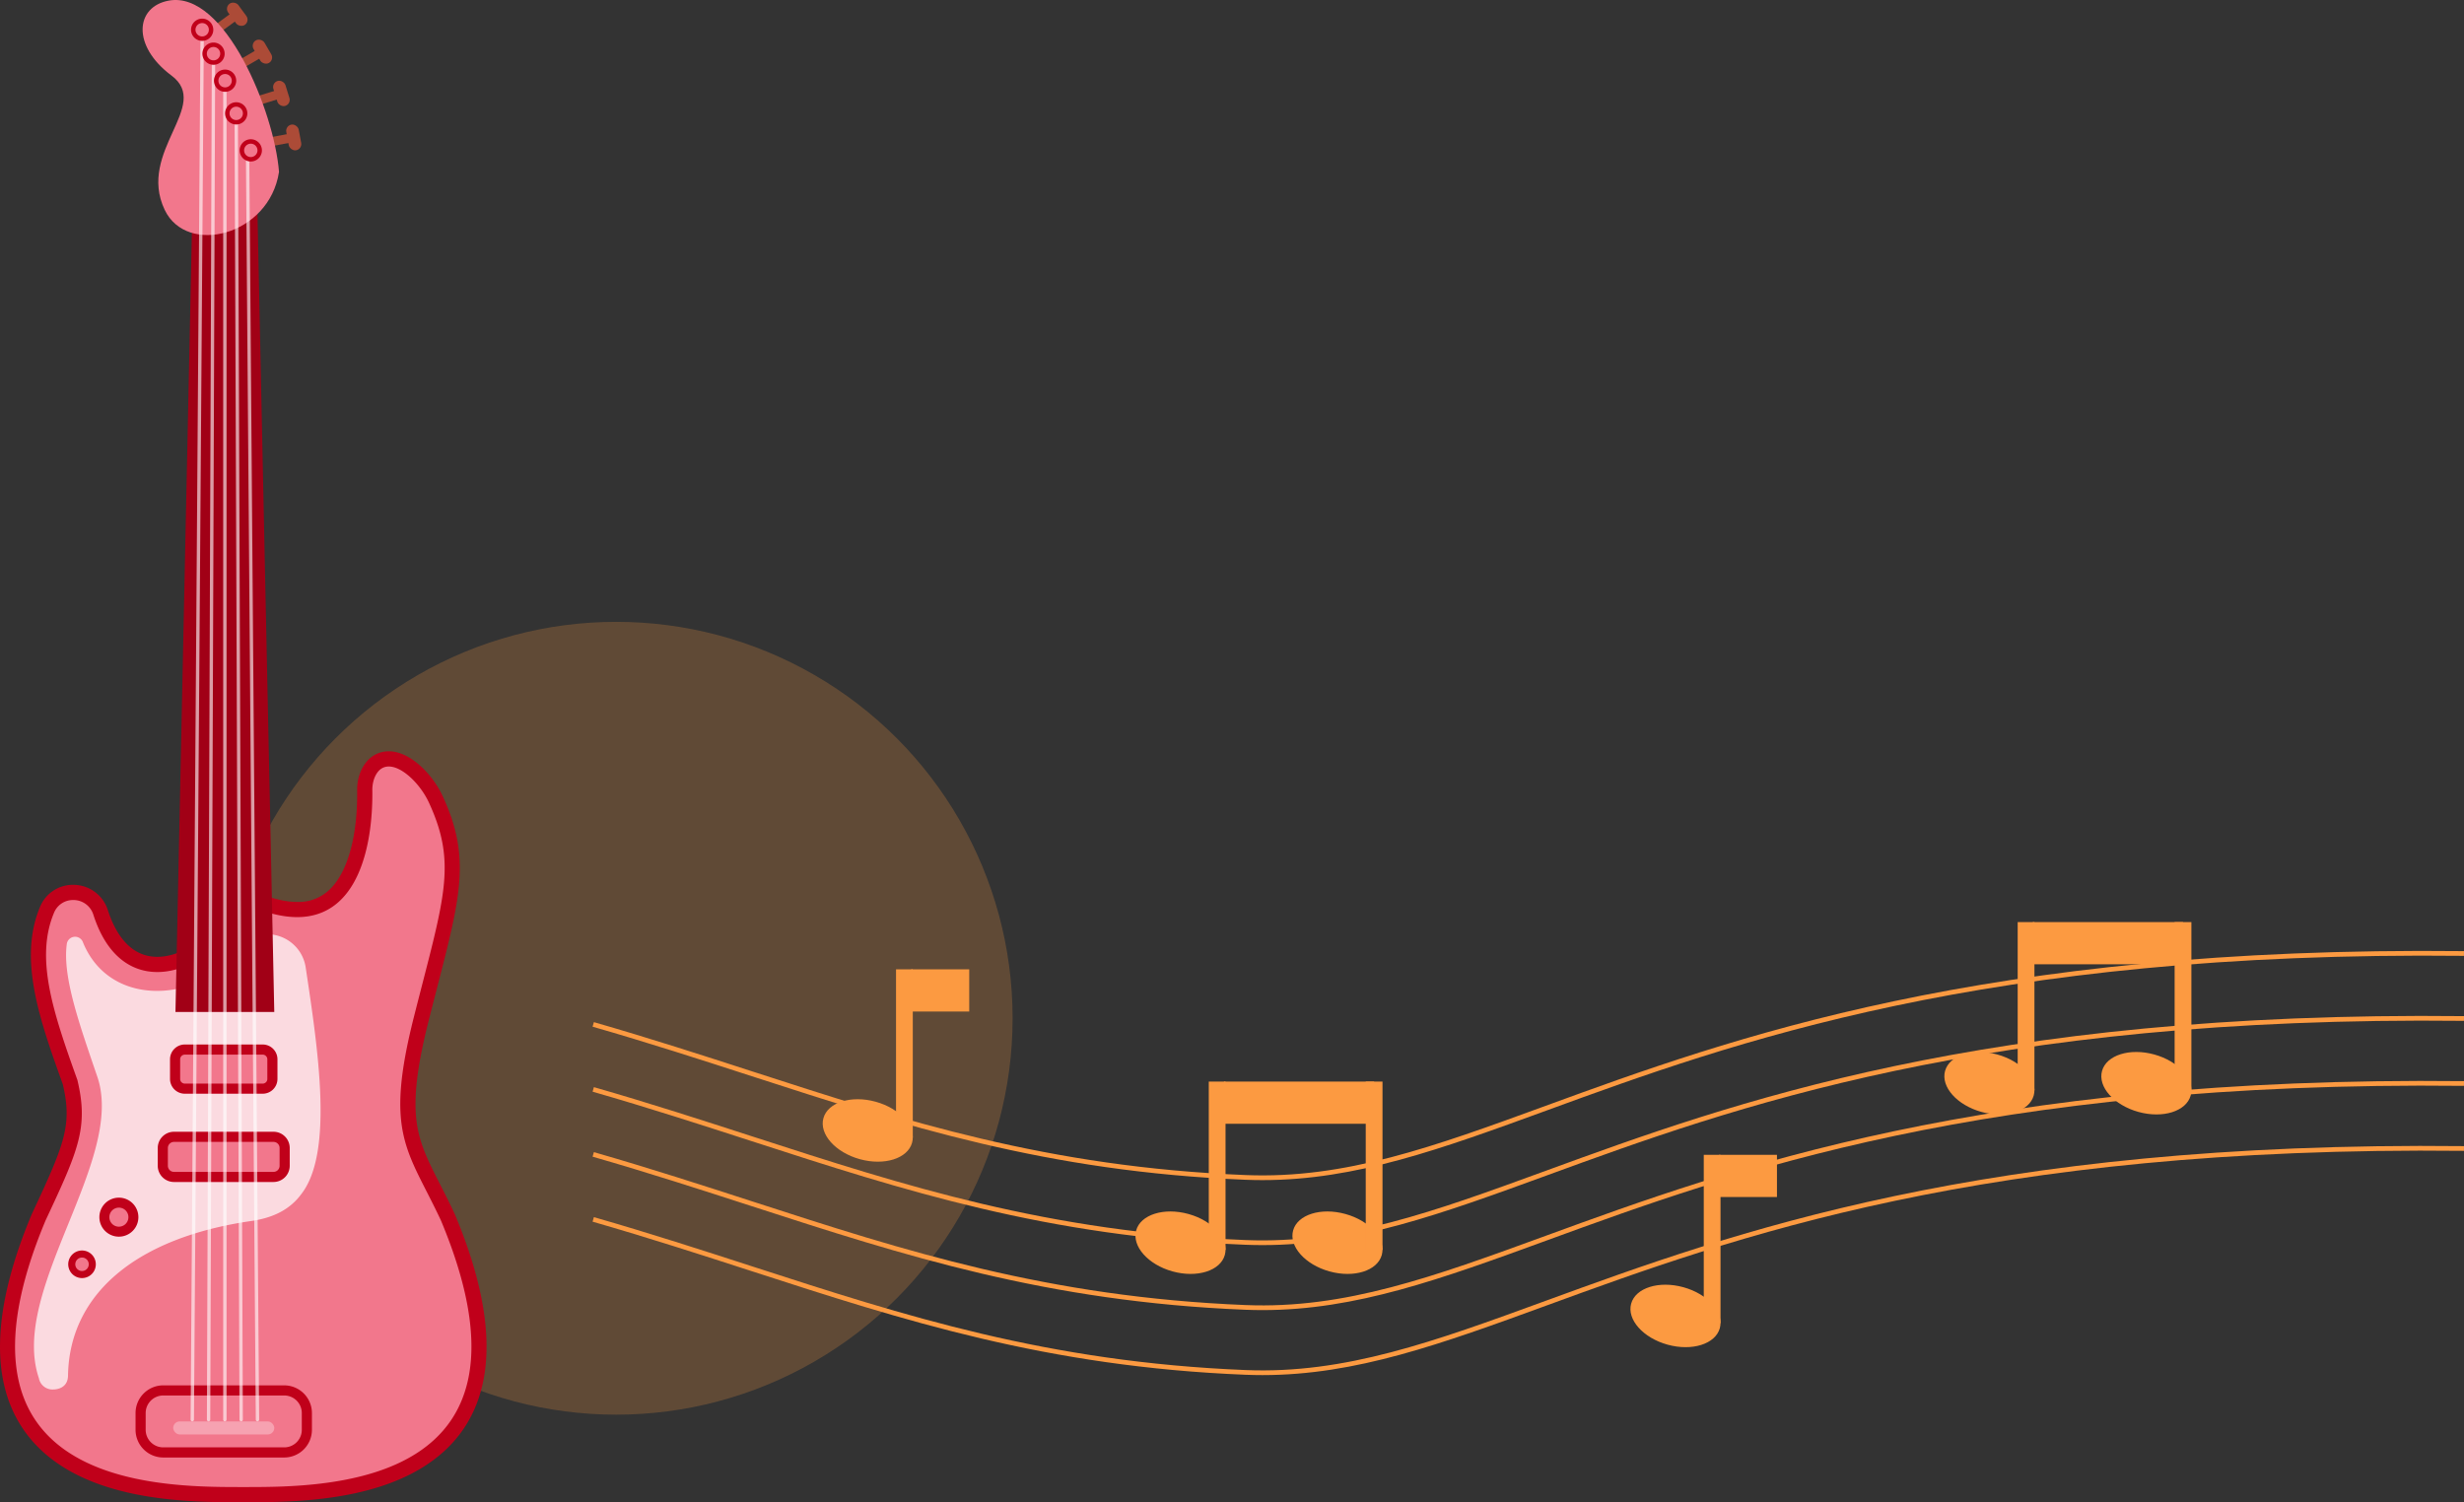 <svg xmlns="http://www.w3.org/2000/svg" viewBox="0 0 1118.61 682.017" width="100%" style="vertical-align: middle; max-width: 100%; width: 100%;"><rect x="0" y="0" width="1118.61" height="682.017" fill="#333333" stroke="none"/><g><g><g style="opacity:0.23"><circle cx="279.734" cy="462.287" r="179.965" fill="rgb(252,154,65)"></circle></g><path d="M573.112,624.293q-3.825,0-7.692-.154c-90.256-3.639-155.258-24.7-224.075-47-23.018-7.459-46.819-15.172-72.323-22.5l.593-2.063c25.538,7.344,49.357,15.062,72.391,22.527,68.674,22.253,133.539,43.271,223.5,46.9,45.14,1.827,85.317-12.855,136.187-31.434,83.922-30.649,198.9-72.636,416.917-70.23l-.024,2.145c-217.682-2.383-332.389,39.507-416.158,70.1C654.23,610.179,615.584,624.293,573.112,624.293Z" fill="rgb(252,154,65)"></path><path d="M573.112,594.784q-3.825,0-7.692-.154c-90.255-3.639-155.255-24.7-224.072-47-23.019-7.459-46.821-15.171-72.326-22.5l.593-2.063c25.54,7.344,49.359,15.063,72.394,22.527,68.673,22.253,133.537,43.27,223.5,46.9,45.14,1.827,85.317-12.855,136.186-31.432,83.923-30.651,198.9-72.623,416.918-70.231l-.024,2.145c-217.682-2.388-332.39,39.507-416.158,70.1C654.23,580.671,615.584,594.784,573.112,594.784Z" fill="rgb(252,154,65)"></path><path d="M573.112,565.275q-3.825,0-7.692-.154c-90.255-3.639-155.255-24.7-224.072-47-23.019-7.459-46.821-15.172-72.326-22.5l.593-2.062c25.54,7.343,49.359,15.062,72.394,22.526,68.673,22.253,133.537,43.27,223.5,46.9,45.14,1.828,85.317-12.855,136.186-31.432,83.923-30.651,198.9-72.631,416.918-70.231l-.024,2.145c-217.682-2.393-332.39,39.508-416.158,70.1C654.23,551.162,615.584,565.275,573.112,565.275Z" fill="rgb(252,154,65)"></path><path d="M573.112,535.767q-3.825,0-7.692-.154c-90.256-3.638-155.258-24.7-224.075-47-23.018-7.459-46.819-15.172-72.323-22.5l.593-2.062c25.538,7.344,49.357,15.061,72.391,22.526,68.674,22.253,133.539,43.272,223.5,46.9,45.14,1.825,85.317-12.856,136.187-31.434,83.922-30.65,198.9-72.626,416.917-70.23l-.024,2.144c-217.682-2.36-332.389,39.509-416.158,70.1C654.23,521.653,615.584,535.767,573.112,535.767Z" fill="rgb(252,154,65)"></path><ellipse cx="974.4" cy="491.767" rx="13.526" ry="20.882" transform="translate(240.607 1299.752) rotate(-74.534)" fill="rgb(252,154,65)"></ellipse><rect x="987.244" y="418.628" width="7.606" height="76.462" fill="rgb(252,154,65)"></rect><ellipse cx="903.143" cy="491.767" rx="13.526" ry="20.882" transform="translate(188.352 1231.075) rotate(-74.534)" fill="rgb(252,154,65)"></ellipse><rect x="922.873" y="418.628" width="68.174" height="19.155" fill="rgb(252,154,65)"></rect><rect x="915.987" y="418.628" width="7.606" height="76.462" fill="rgb(252,154,65)"></rect><ellipse cx="607.178" cy="564.175" rx="13.526" ry="20.882" transform="translate(-98.478 998.927) rotate(-74.534)" fill="rgb(252,154,65)"></ellipse><rect x="620.022" y="491.036" width="7.606" height="76.462" fill="rgb(252,154,65)"></rect><ellipse cx="535.921" cy="564.175" rx="13.526" ry="20.882" transform="translate(-150.734 930.25) rotate(-74.534)" fill="rgb(252,154,65)"></ellipse><rect x="555.651" y="491.036" width="68.174" height="19.155" fill="rgb(252,154,65)"></rect><rect x="548.765" y="491.036" width="7.606" height="76.462" fill="rgb(252,154,65)"></rect><ellipse cx="760.632" cy="597.427" rx="13.526" ry="20.882" transform="translate(-17.991 1171.208) rotate(-74.534)" fill="rgb(252,154,65)"></ellipse><rect x="780.362" y="524.287" width="26.348" height="19.155" fill="rgb(252,154,65)"></rect><rect x="773.476" y="524.287" width="7.606" height="76.462" fill="rgb(252,154,65)"></rect><ellipse cx="393.937" cy="513.217" rx="13.526" ry="20.882" transform="translate(-205.744 756.037) rotate(-74.534)" fill="rgb(252,154,65)"></ellipse><rect x="413.667" y="440.078" width="26.348" height="19.155" fill="rgb(252,154,65)"></rect><rect x="406.781" y="440.078" width="7.606" height="76.462" fill="rgb(252,154,65)"></rect><rect x="98.757" y="7.881" width="8.51" height="4.07" transform="translate(14.088 62.853) rotate(-36.264)" fill="rgb(172, 75, 55)"></rect><rect x="104.844" y="0.549" width="5.735" height="11.84" rx="2.868" transform="translate(17.037 64.965) rotate(-36.264)" fill="rgb(172, 75, 55)"></rect><rect x="109.84" y="24.346" width="8.51" height="4.07" transform="translate(2.227 61.012) rotate(-30.22)" fill="rgb(172, 75, 55)"></rect><rect x="116.263" y="17.528" width="5.735" height="11.84" rx="2.868" transform="translate(4.388 63.148) rotate(-30.22)" fill="rgb(172, 75, 55)"></rect><rect x="117.928" y="42.101" width="8.51" height="4.07" transform="translate(-7.582 37.985) rotate(-17.147)" fill="rgb(172, 75, 55)"></rect><rect x="124.884" y="36.498" width="5.735" height="11.84" rx="2.868" transform="translate(-6.827 39.551) rotate(-17.147)" fill="rgb(172, 75, 55)"></rect><rect x="123.369" y="61.436" width="8.51" height="4.07" transform="translate(-9.503 24.579) rotate(-10.608)" fill="rgb(172, 75, 55)"></rect><rect x="130.484" y="56.478" width="5.735" height="11.84" rx="2.868" transform="translate(-9.208 25.615) rotate(-10.608)" fill="rgb(172, 75, 55)"></rect><path d="M109.306,678.57c-24.3,0-74.867,0-96.282-32.191-14.143-21.261-12.627-52.772,4.5-93.66l.057-.13c14.635-31.263,19.083-40.764,14.236-61.305-10.277-28.612-19.946-55.635-10.468-78.236a12.679,12.679,0,0,1,11.874-7.887A12.847,12.847,0,0,1,45.665,414.2C50.628,429.673,59.527,437.85,71.4,437.85c15.229,0,32.563-13.922,35.669-28.648l.9-4.259,3.941,1.851c8.646,4.064,16.385,6.124,23,6.124,7.154,0,12.926-2.318,17.644-7.089,12.086-12.215,13.142-36.771,13.034-46.761a18.442,18.442,0,0,1,1.115-6.936c2.548-6.6,7.236-7.59,9.8-7.59,8.059,0,17.188,9.359,21.359,18.406,12.208,26.484,8.128,42.313-2.775,84.617-1.19,4.617-2.464,9.56-3.811,14.881-11.195,44.223-5.631,55.134,5.456,76.873,1.99,3.9,4.246,8.326,6.56,13.27l.058.13c17.131,40.886,18.647,72.4,4.5,93.658-21.416,32.193-71.98,32.193-96.281,32.193Z" fill="rgb(242,119,140)"></path><path d="M176.5,347.99c6.25,0,14.42,8.141,18.228,16.4,12.982,28.163,6.8,43.506-6.8,97.209s-2.719,60.5,12.237,92.451c50.476,120.471-50.305,121.071-88.6,121.071h-2.267c-38.288,0-139.078-.592-88.6-121.071C35.663,522.1,40.248,511.812,35.13,490.3c-11.015-30.668-19.277-55.224-10.6-75.919a9.256,9.256,0,0,1,8.694-5.772,9.466,9.466,0,0,1,9.156,6.648C48.466,434.217,59.731,441.3,71.4,441.3c17.43,0,35.756-15.8,39.043-31.384,9.575,4.5,17.661,6.452,24.468,6.452,27.989,0,34.386-32.984,34.125-57.335a15.185,15.185,0,0,1,.883-5.658c1.471-3.815,3.845-5.383,6.588-5.383m0-6.895c-5.873,0-10.619,3.57-13.021,9.8a21.824,21.824,0,0,0-1.345,8.213c.218,20.2-4.17,36.349-12.036,44.3a20.3,20.3,0,0,1-15.194,6.066c-6.106,0-13.351-1.95-21.536-5.8l-7.881-3.7-1.8,8.521C100.935,421.568,84.938,434.4,71.4,434.4c-12.919,0-19.339-11.557-22.45-21.253a16.442,16.442,0,0,0-15.72-11.435,16.074,16.074,0,0,0-15.053,10c-9.975,23.787-.15,51.357,10.336,80.55,4.337,18.526.9,26.929-14.047,58.864l-.06.128-.054.131c-17.606,42.018-19.017,74.62-4.195,96.9,22.438,33.729,74.252,33.729,99.152,33.729h2.267c11.533,0,30.836,0,49.637-4.078,23.1-5.01,39.758-14.987,49.514-29.653,14.822-22.281,13.412-54.882-4.193-96.9l-.055-.131-.06-.128c-2.339-5-4.609-9.448-6.612-13.375-5.439-10.664-9.369-18.369-10.686-28.575-1.429-11.064.268-25.215,5.5-45.886,1.346-5.315,2.618-10.253,3.807-14.864,10.814-41.957,15.29-59.324,2.567-86.923-4.56-9.894-14.693-20.41-24.489-20.41Z" fill="rgb(192, 0, 26)"></path><g style="opacity:0.73"><path d="M24.177,630.821c1.1,0,6.608-.3,6.7-6.3.6-37.059,30.954-62.649,83.288-70.209,10.2-1.475,17.566-5.414,22.5-12.044,14.859-18.82,7.793-65.315,2.1-103.145a17.66,17.66,0,0,0-14.067-14.644A72.3,72.3,0,0,1,115.718,422c-15.5,32.141-64.618,39.728-78.21,5.429a3.8,3.8,0,0,0-7.205,1.325c-1.952,14.864,5.831,36.488,14.021,60.5C56.7,527.067,4.165,585.912,17.653,625.684a6.276,6.276,0,0,0,6.523,5.137Z" fill="rgb(255, 255, 255)"></path></g><path d="M74.11,631.248h54.926a10.275,10.275,0,0,1,10.275,10.275v7.6A10.275,10.275,0,0,1,129.036,659.4H74.109a10.275,10.275,0,0,1-10.275-10.275v-7.6A10.276,10.276,0,0,1,74.11,631.248Z" fill="rgb(242,119,140)"></path><path d="M129.036,633.546a7.977,7.977,0,0,1,7.977,7.978v7.6a7.976,7.976,0,0,1-7.977,7.977H74.11a7.977,7.977,0,0,1-7.978-7.977v-7.6a7.978,7.978,0,0,1,7.978-7.978h54.926m0-4.6H74.11a12.589,12.589,0,0,0-12.574,12.574v7.6A12.589,12.589,0,0,0,74.11,661.7h54.926a12.589,12.589,0,0,0,12.574-12.574v-7.6a12.589,12.589,0,0,0-12.574-12.574Z" fill="rgb(192, 0, 26)"></path><rect x="73.914" y="516.121" width="55.317" height="18.205" rx="5.063" fill="rgb(242,119,140)"></rect><path d="M124.168,518.419a2.766,2.766,0,0,1,2.765,2.765v8.079a2.765,2.765,0,0,1-2.765,2.766H78.978a2.766,2.766,0,0,1-2.766-2.766v-8.079a2.766,2.766,0,0,1,2.766-2.765h45.19m0-4.6H78.978a7.369,7.369,0,0,0-7.362,7.361v8.079a7.37,7.37,0,0,0,7.362,7.362h45.19a7.37,7.37,0,0,0,7.362-7.362v-8.079a7.37,7.37,0,0,0-7.362-7.361Z" fill="rgb(192, 0, 26)"></path><g style="opacity:0.32"><rect x="78.627" y="645.324" width="45.892" height="5.916" rx="2.958" fill="rgb(255, 255, 255)"></rect></g><path d="M83.9,476.5H119.25a4.412,4.412,0,0,1,4.412,4.412v8.925a4.413,4.413,0,0,1-4.413,4.413H83.9a4.413,4.413,0,0,1-4.413-4.413v-8.924A4.413,4.413,0,0,1,83.9,476.5Z" fill="rgb(242,119,140)"></path><path d="M119.249,478.8a2.115,2.115,0,0,1,2.115,2.115v8.924a2.115,2.115,0,0,1-2.115,2.115H83.9a2.115,2.115,0,0,1-2.115-2.115v-8.924A2.115,2.115,0,0,1,83.9,478.8h35.352m0-4.6H83.9a6.72,6.72,0,0,0-6.712,6.712v8.924a6.719,6.719,0,0,0,6.712,6.711h35.352a6.718,6.718,0,0,0,6.711-6.711v-8.924a6.719,6.719,0,0,0-6.711-6.712Z" fill="rgb(192, 0, 26)"></path><polygon points="87.286 96.832 116.891 96.832 124.519 459.45 79.659 459.45 87.286 96.832" fill="rgb(161, 0, 22)"></polygon><path d="M126.667,78.033C124.519,50.581,102.089-4.321,76.651.271,61.543,3,59.6,20.665,77.864,34.314s-15.759,34.314-3.1,60.953C84.76,116.312,122.258,107.044,126.667,78.033Z" fill="rgb(242,119,140)"></path><g style="opacity:0.61"><path d="M87.286,645.281h0a.76.76,0,0,1-.756-.767l4.5-631.01a.761.761,0,0,1,.761-.757h.006a.762.762,0,0,1,.757.768l-4.5,631.009A.762.762,0,0,1,87.286,645.281Z" fill="rgb(255, 255, 255)"></path><path d="M94.688,645.281h0a.764.764,0,0,1-.76-.765L96.174,23.445a.764.764,0,0,1,.763-.76h0a.763.763,0,0,1,.759.766l-2.25,621.07A.761.761,0,0,1,94.688,645.281Z" fill="rgb(255, 255, 255)"></path><path d="M102.088,645.28a.763.763,0,0,1-.763-.762V36.113a.763.763,0,0,1,1.526,0V644.518A.763.763,0,0,1,102.088,645.28Z" fill="rgb(255, 255, 255)"></path><path d="M109.49,645.281a.764.764,0,0,1-.763-.76L106.478,50.35a.764.764,0,0,1,.76-.766h0a.762.762,0,0,1,.762.76l2.25,594.172a.764.764,0,0,1-.76.765Z" fill="rgb(255, 255, 255)"></path><path d="M116.891,645.28a.762.762,0,0,1-.762-.756l-4.5-576.252a.762.762,0,0,1,.757-.767h.006a.763.763,0,0,1,.763.756l4.5,576.252a.762.762,0,0,1-.756.767Z" fill="rgb(255, 255, 255)"></path></g><path d="M53.973,559.177a6.589,6.589,0,1,1,6.588-6.589A6.6,6.6,0,0,1,53.973,559.177Z" fill="rgb(242,119,140)"></path><path d="M53.973,548.266a4.323,4.323,0,1,1-4.323,4.323,4.322,4.322,0,0,1,4.323-4.323m0-4.531a8.854,8.854,0,1,0,8.853,8.854,8.864,8.864,0,0,0-8.853-8.854Z" fill="rgb(192, 0, 26)"></path><path d="M37.238,578.641a4.658,4.658,0,1,1,4.659-4.658A4.663,4.663,0,0,1,37.238,578.641Z" fill="rgb(242,119,140)"></path><path d="M37.238,570.927a3.056,3.056,0,1,1-3.056,3.056,3.056,3.056,0,0,1,3.056-3.056m0-3.205a6.261,6.261,0,1,0,6.261,6.261,6.268,6.268,0,0,0-6.261-6.261Z" fill="rgb(192, 0, 26)"></path><path d="M113.858,72.307a4.04,4.04,0,1,1,4.04-4.04A4.046,4.046,0,0,1,113.858,72.307Z" fill="rgb(242,119,140)"></path><path d="M113.858,65.234a3.033,3.033,0,1,1-3.034,3.033,3.033,3.033,0,0,1,3.034-3.033m0-2.015a5.048,5.048,0,1,0,5.048,5.048,5.054,5.054,0,0,0-5.048-5.048Z" fill="rgb(192, 0, 26)"></path><circle cx="107.24" cy="51.468" r="4.04" fill="rgb(242,119,140)"></circle><path d="M107.24,48.435a3.033,3.033,0,1,1-3.033,3.033,3.032,3.032,0,0,1,3.033-3.033m0-2.015a5.048,5.048,0,1,0,5.048,5.048,5.054,5.054,0,0,0-5.048-5.048Z" fill="rgb(192, 0, 26)"></path><path d="M102.192,40.673a4.041,4.041,0,1,1,4.041-4.04A4.044,4.044,0,0,1,102.192,40.673Z" fill="rgb(242,119,140)"></path><path d="M102.192,33.6a3.034,3.034,0,1,1-3.033,3.034,3.034,3.034,0,0,1,3.033-3.034m0-2.014a5.048,5.048,0,1,0,5.048,5.048,5.053,5.053,0,0,0-5.048-5.048Z" fill="rgb(192, 0, 26)"></path><circle cx="96.937" cy="24.367" r="4.04" fill="rgb(242,119,140)"></circle><path d="M96.937,21.333A3.034,3.034,0,1,1,93.9,24.367a3.033,3.033,0,0,1,3.033-3.034m0-2.014a5.048,5.048,0,1,0,5.048,5.048,5.054,5.054,0,0,0-5.048-5.048Z" fill="rgb(192, 0, 26)"></path><path d="M91.785,17.548a4.04,4.04,0,1,1,4.041-4.04A4.044,4.044,0,0,1,91.785,17.548Z" fill="rgb(242,119,140)"></path><path d="M91.785,10.475a3.034,3.034,0,1,1-3.033,3.033,3.033,3.033,0,0,1,3.033-3.033m0-2.014a5.048,5.048,0,1,0,5.048,5.047,5.053,5.053,0,0,0-5.048-5.047Z" fill="rgb(192, 0, 26)"></path></g></g></svg>